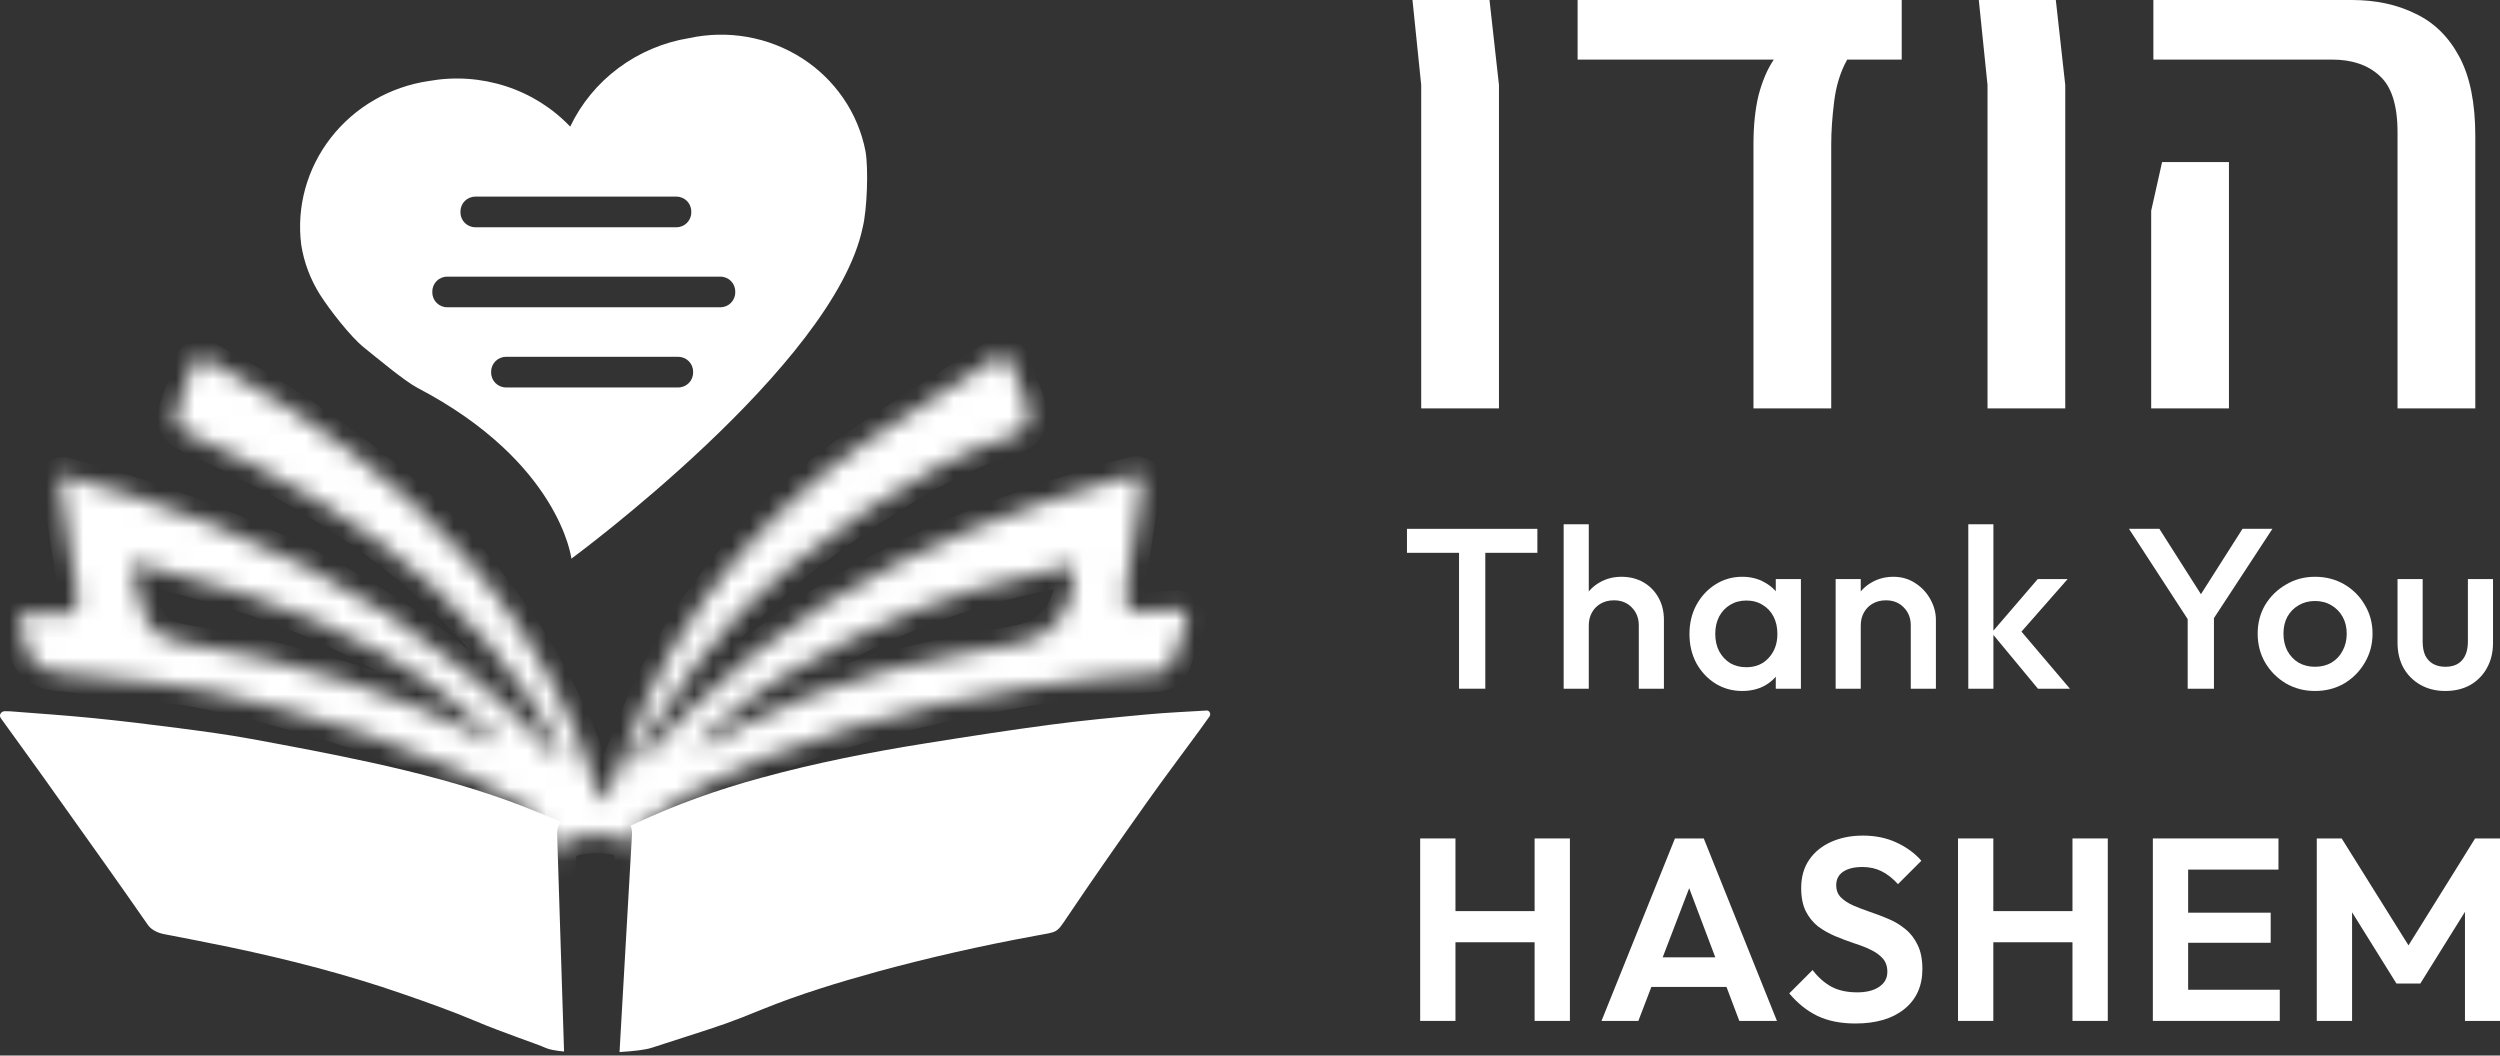 <svg width="135" height="57" viewBox="0 0 135 57" fill="none" xmlns="http://www.w3.org/2000/svg">
<rect x="0" y="0" width="135" height="57" fill="#333333" stroke="none"/>
<path d="M76.745 22.054V4.591L76.274 0H80.433L80.944 4.591V22.054H76.745Z" fill="white"/>
<path d="M94.687 22.054V7.809C94.687 6.789 94.779 5.899 94.962 5.141C95.171 4.356 95.446 3.715 95.786 3.218H85.191V0H102.693V3.218H99.749C99.383 3.872 99.148 4.63 99.043 5.494C98.939 6.331 98.886 7.103 98.886 7.809V22.054H94.687Z" fill="white"/>
<path d="M107.326 22.054V4.591L106.855 0H111.014L111.524 4.591V22.054H107.326Z" fill="white"/>
<path d="M129.467 22.054V7.142C129.467 5.677 129.14 4.657 128.486 4.081C127.858 3.506 127.008 3.218 125.935 3.218H116.282V0H126.995C128.303 0 129.454 0.249 130.448 0.746C131.442 1.216 132.227 1.988 132.802 3.061C133.378 4.133 133.666 5.559 133.666 7.338V22.054H129.467ZM116.164 22.054V11.38L116.753 8.751H120.363V22.054H116.164Z" fill="white"/>
<path d="M78.788 37.19V28.803H80.206V37.19H78.788ZM75.976 29.852V28.557H83.018V29.852H75.976Z" fill="white"/>
<path d="M88.495 37.19V33.773C88.495 33.379 88.368 33.054 88.113 32.799C87.866 32.544 87.546 32.417 87.151 32.417C86.888 32.417 86.654 32.474 86.448 32.59C86.243 32.705 86.082 32.865 85.967 33.071C85.852 33.276 85.794 33.51 85.794 33.773L85.264 33.477C85.264 33.025 85.363 32.627 85.56 32.281C85.757 31.928 86.029 31.652 86.374 31.455C86.728 31.249 87.122 31.146 87.558 31.146C88.002 31.146 88.397 31.245 88.742 31.442C89.087 31.64 89.359 31.915 89.556 32.269C89.753 32.614 89.852 33.017 89.852 33.477V37.19H88.495ZM84.438 37.19V28.31H85.794V37.19H84.438Z" fill="white"/>
<path d="M94.08 37.313C93.545 37.313 93.06 37.177 92.624 36.906C92.197 36.635 91.856 36.269 91.601 35.808C91.354 35.34 91.231 34.818 91.231 34.242C91.231 33.658 91.354 33.136 91.601 32.676C91.856 32.207 92.197 31.837 92.624 31.566C93.06 31.286 93.545 31.146 94.08 31.146C94.532 31.146 94.931 31.245 95.276 31.442C95.629 31.632 95.909 31.895 96.115 32.232C96.32 32.569 96.423 32.951 96.423 33.379V35.081C96.423 35.508 96.32 35.891 96.115 36.228C95.917 36.565 95.642 36.832 95.288 37.029C94.935 37.218 94.532 37.313 94.08 37.313ZM94.302 36.03C94.803 36.03 95.206 35.862 95.51 35.525C95.823 35.188 95.979 34.756 95.979 34.23C95.979 33.876 95.909 33.564 95.769 33.292C95.629 33.021 95.432 32.812 95.177 32.663C94.931 32.507 94.639 32.429 94.302 32.429C93.973 32.429 93.681 32.507 93.426 32.663C93.179 32.812 92.982 33.021 92.834 33.292C92.694 33.564 92.624 33.876 92.624 34.23C92.624 34.583 92.694 34.896 92.834 35.167C92.982 35.438 93.179 35.652 93.426 35.808C93.681 35.956 93.973 36.03 94.302 36.03ZM95.892 37.19V35.599L96.127 34.156L95.892 32.725V31.27H97.249V37.19H95.892Z" fill="white"/>
<path d="M103.182 37.19V33.773C103.182 33.379 103.055 33.054 102.8 32.799C102.553 32.544 102.233 32.417 101.838 32.417C101.575 32.417 101.341 32.474 101.135 32.59C100.929 32.705 100.769 32.865 100.654 33.071C100.539 33.276 100.481 33.51 100.481 33.773L99.951 33.477C99.951 33.025 100.05 32.627 100.247 32.281C100.444 31.928 100.716 31.652 101.061 31.455C101.415 31.249 101.809 31.146 102.245 31.146C102.689 31.146 103.084 31.262 103.429 31.492C103.774 31.714 104.046 32.006 104.243 32.367C104.44 32.721 104.539 33.091 104.539 33.477V37.19H103.182ZM99.125 37.19V31.27H100.481V37.19H99.125Z" fill="white"/>
<path d="M110.049 37.19L107.546 34.168L110.037 31.27H111.652L108.791 34.526L108.853 33.749L111.776 37.19H110.049ZM106.288 37.19V28.31H107.644V37.19H106.288Z" fill="white"/>
<path d="M118.332 33.736L114.965 28.557H116.606L119.233 32.688H118.468L121.095 28.557H122.71L119.319 33.736H118.332ZM118.135 37.19V32.849H119.553V37.19H118.135Z" fill="white"/>
<path d="M125.009 37.313C124.434 37.313 123.912 37.177 123.443 36.906C122.974 36.627 122.6 36.252 122.321 35.784C122.049 35.315 121.914 34.793 121.914 34.217C121.914 33.642 122.049 33.124 122.321 32.663C122.6 32.203 122.974 31.837 123.443 31.566C123.912 31.286 124.434 31.146 125.009 31.146C125.593 31.146 126.119 31.282 126.588 31.553C127.056 31.825 127.426 32.195 127.698 32.663C127.977 33.124 128.117 33.642 128.117 34.217C128.117 34.793 127.977 35.315 127.698 35.784C127.426 36.252 127.056 36.627 126.588 36.906C126.119 37.177 125.593 37.313 125.009 37.313ZM125.009 36.006C125.346 36.006 125.642 35.932 125.897 35.784C126.16 35.627 126.362 35.414 126.501 35.142C126.649 34.871 126.723 34.563 126.723 34.217C126.723 33.872 126.649 33.568 126.501 33.305C126.354 33.042 126.152 32.836 125.897 32.688C125.642 32.532 125.346 32.454 125.009 32.454C124.68 32.454 124.384 32.532 124.121 32.688C123.866 32.836 123.665 33.042 123.517 33.305C123.377 33.568 123.307 33.872 123.307 34.217C123.307 34.563 123.377 34.871 123.517 35.142C123.665 35.414 123.866 35.627 124.121 35.784C124.384 35.932 124.68 36.006 125.009 36.006Z" fill="white"/>
<path d="M132.045 37.313C131.543 37.313 131.095 37.202 130.701 36.98C130.314 36.758 130.01 36.454 129.788 36.067C129.574 35.673 129.467 35.221 129.467 34.711V31.27H130.824V34.649C130.824 34.937 130.869 35.184 130.96 35.389C131.058 35.586 131.198 35.739 131.379 35.845C131.568 35.952 131.79 36.006 132.045 36.006C132.44 36.006 132.74 35.891 132.945 35.66C133.159 35.422 133.266 35.085 133.266 34.649V31.27H134.623V34.711C134.623 35.229 134.512 35.685 134.29 36.08C134.076 36.466 133.776 36.77 133.389 36.992C133.003 37.206 132.555 37.313 132.045 37.313Z" fill="white"/>
<path d="M76.689 55.129V45.276H78.595V55.129H76.689ZM82.869 55.129V45.276H84.775V55.129H82.869ZM77.894 50.882V49.2H83.402V50.882H77.894Z" fill="white"/>
<path d="M86.481 55.129L90.447 45.276H92.003L95.955 55.129H93.923L90.868 47.042H91.568L88.471 55.129H86.481ZM88.583 53.293V51.695H93.881V53.293H88.583Z" fill="white"/>
<path d="M100.193 55.269C99.399 55.269 98.716 55.133 98.147 54.862C97.586 54.591 97.077 54.185 96.619 53.643L97.88 52.382C98.17 52.765 98.506 53.064 98.889 53.279C99.272 53.484 99.74 53.587 100.291 53.587C100.786 53.587 101.178 53.489 101.468 53.293C101.767 53.096 101.917 52.826 101.917 52.48C101.917 52.181 101.833 51.938 101.664 51.751C101.496 51.564 101.272 51.405 100.992 51.275C100.721 51.144 100.417 51.027 100.081 50.924C99.754 50.812 99.422 50.686 99.086 50.546C98.759 50.406 98.455 50.233 98.175 50.027C97.904 49.812 97.684 49.541 97.516 49.214C97.348 48.878 97.264 48.458 97.264 47.953C97.264 47.355 97.409 46.846 97.698 46.425C97.988 46.005 98.385 45.683 98.889 45.458C99.394 45.234 99.964 45.122 100.599 45.122C101.272 45.122 101.879 45.248 102.421 45.501C102.963 45.753 103.407 46.08 103.753 46.481L102.491 47.743C102.202 47.425 101.903 47.192 101.594 47.042C101.295 46.893 100.954 46.818 100.571 46.818C100.132 46.818 99.786 46.902 99.534 47.07C99.282 47.238 99.156 47.481 99.156 47.799C99.156 48.07 99.24 48.289 99.408 48.458C99.576 48.626 99.796 48.771 100.067 48.892C100.347 49.014 100.651 49.13 100.978 49.242C101.314 49.355 101.646 49.481 101.973 49.621C102.309 49.761 102.613 49.943 102.884 50.167C103.164 50.392 103.388 50.681 103.556 51.036C103.725 51.382 103.809 51.812 103.809 52.326C103.809 53.241 103.486 53.961 102.842 54.484C102.197 55.007 101.314 55.269 100.193 55.269Z" fill="white"/>
<path d="M105.733 55.129V45.276H107.639V55.129H105.733ZM111.914 55.129V45.276H113.82V55.129H111.914ZM106.939 50.882V49.2H112.446V50.882H106.939Z" fill="white"/>
<path d="M116.254 55.129V45.276H118.16V55.129H116.254ZM117.656 55.129V53.447H123.108V55.129H117.656ZM117.656 50.91V49.285H122.617V50.91H117.656ZM117.656 46.958V45.276H123.037V46.958H117.656Z" fill="white"/>
<path d="M125.106 55.129V45.276H126.451L130.445 51.667H129.674L133.655 45.276H135V55.129H133.108V48.542L133.472 48.654L130.697 53.111H129.408L126.633 48.654L127.012 48.542V55.129H125.106Z" fill="white"/>
<mask id="path-2-inside-1_512_3787" fill="white">
<path d="M61.312 25.63C61.523 25.59 61.7 25.775 61.675 25.989C61.62 26.467 61.571 26.91 61.499 27.347C61.289 28.71 61.063 30.073 60.852 31.436C60.794 31.746 60.767 32.06 60.768 32.375C60.787 32.828 61.065 33.087 61.504 33.057C62.119 33.023 62.733 32.94 63.348 32.893C63.419 32.888 63.492 32.885 63.564 32.884C63.915 32.879 64.207 33.23 64.093 33.561C63.858 34.243 63.591 34.917 63.37 35.606C63.195 36.151 62.839 36.354 62.308 36.38C61.304 36.43 60.299 36.497 59.302 36.61C58.007 36.758 56.713 36.924 55.427 37.142C53.833 37.414 52.226 37.701 50.645 38.061C47.479 38.756 44.371 39.703 41.348 40.893C39.06 41.812 36.855 42.909 34.83 44.352C34.14 44.843 34.18 48.794 34.18 45.898C34.18 44.739 30.125 44.832 30.125 45.898C30.125 48.489 29.582 44.305 28.488 43.623C27.361 42.913 26.189 42.279 24.981 41.724C23.356 40.99 21.697 40.329 20.022 39.729C18.554 39.204 17.051 38.782 15.55 38.366C14.222 37.995 12.876 37.667 11.528 37.371C10.631 37.175 9.721 37.037 8.811 36.929C6.913 36.706 5.01 36.529 3.11 36.313C2.048 36.192 1.547 35.663 1.309 34.589C1.246 34.303 1.152 34.023 1.053 33.739C0.94 33.419 1.175 33.078 1.514 33.09C2.165 33.118 2.816 33.165 3.468 33.184C3.957 33.197 4.251 32.844 4.201 32.27C4.16 31.797 4.054 31.331 3.979 30.862C3.762 29.488 3.546 28.112 3.331 26.735C3.288 26.462 3.249 26.2 3.221 25.93C3.194 25.687 3.312 25.638 3.525 25.701C4.703 26.046 5.893 26.349 7.059 26.734C8.539 27.223 10.02 27.723 11.463 28.315C13.154 29.01 14.834 29.743 16.464 30.575C19.548 32.14 22.459 34.042 25.145 36.249C26.656 37.469 28.081 38.797 29.408 40.225C29.67 40.512 29.949 40.783 30.222 41.059C30.243 41.081 30.276 41.085 30.302 41.069C30.327 41.053 30.338 41.021 30.329 40.993C30.288 40.871 30.251 40.745 30.199 40.633C29.232 38.401 27.808 36.481 26.273 34.646C24.524 32.598 22.547 30.768 20.382 29.194C18.286 27.659 16.07 26.302 13.758 25.139C12.695 24.594 11.598 24.102 10.517 23.585C10.466 23.562 10.415 23.542 10.366 23.517C9.414 23.062 9.315 22.756 9.701 21.757C9.967 21.076 10.17 20.366 10.399 19.669C10.493 19.384 10.812 19.245 11.076 19.387C11.45 19.589 11.811 19.784 12.169 19.984C14.532 21.293 16.804 22.769 18.967 24.402C21.152 26.069 23.209 27.891 25.03 29.976C26.165 31.262 27.213 32.626 28.166 34.059C29.291 35.769 30.264 37.58 31.072 39.47C31.574 40.639 31.957 41.863 32.4 43.062C32.46 43.227 32.69 43.238 32.769 43.081C32.786 43.046 32.803 43.011 32.82 42.976C33.475 41.329 34.086 39.663 34.788 38.037C35.672 36.031 36.764 34.129 38.045 32.363C39.211 30.737 40.516 29.221 41.944 27.832C43.397 26.386 44.976 25.08 46.663 23.931C48.896 22.444 51.162 21.01 53.414 19.553C53.46 19.522 53.508 19.493 53.557 19.466C54.306 19.057 54.475 19.14 54.738 19.964C54.932 20.576 55.219 21.156 55.431 21.764C55.75 22.672 55.461 23.319 54.553 23.588C51.764 24.406 49.305 25.905 46.891 27.478C45.426 28.433 44.015 29.473 42.664 30.591C40.798 32.108 39.12 33.852 37.666 35.786C36.664 37.136 35.753 38.558 34.818 39.959C34.625 40.273 34.459 40.602 34.322 40.945C34.319 40.953 34.316 40.961 34.314 40.97C34.281 41.112 34.475 41.211 34.595 41.129C34.607 41.121 34.618 41.111 34.628 41.101C35.42 40.267 36.171 39.404 36.981 38.595C39.278 36.315 41.818 34.307 44.553 32.611C47.163 30.994 49.904 29.609 52.744 28.47C55.135 27.504 57.571 26.709 60.031 25.973C60.455 25.846 60.884 25.739 61.312 25.63ZM26.846 40.128C26.886 40.146 26.932 40.13 26.953 40.093C26.969 40.064 26.967 40.028 26.946 40.002C26.896 39.942 26.843 39.885 26.787 39.831C25.901 39.083 25.032 38.31 24.12 37.596C21.936 35.889 19.535 34.567 17.006 33.493C15.712 32.948 14.393 32.444 13.053 32.026C11.185 31.446 9.29 30.961 7.403 30.444C7.138 30.37 7.065 30.467 7.138 30.749C7.271 31.252 7.38 31.759 7.518 32.26C7.611 32.667 7.74 33.066 7.903 33.45C8.321 34.312 9.12 34.573 9.972 34.729C11.363 34.986 12.762 35.201 14.139 35.524C15.643 35.877 17.132 36.308 18.614 36.751C21.123 37.498 23.501 38.596 25.881 39.685L26.846 40.128ZM37.647 40.323C37.647 40.324 37.647 40.325 37.648 40.326L37.675 40.361C37.714 40.41 37.781 40.425 37.838 40.399C37.938 40.352 38.039 40.306 38.14 40.252C38.792 39.894 39.432 39.51 40.095 39.176C42.57 37.917 45.166 36.926 47.84 36.219C49.155 35.877 50.487 35.6 51.818 35.33C52.922 35.105 54.046 34.977 55.139 34.725C57.132 34.269 57.955 32.748 58.027 30.854C58.036 30.622 57.956 30.514 57.709 30.573C56.058 30.982 54.389 31.322 52.758 31.8C50.447 32.497 48.196 33.386 46.026 34.458C43.393 35.743 40.873 37.211 38.684 39.215C38.318 39.558 37.994 39.952 37.648 40.321C37.647 40.322 37.647 40.322 37.647 40.323Z"/>
</mask>
<path d="M61.312 25.63C61.523 25.59 61.7 25.775 61.675 25.989C61.62 26.467 61.571 26.91 61.499 27.347C61.289 28.71 61.063 30.073 60.852 31.436C60.794 31.746 60.767 32.06 60.768 32.375C60.787 32.828 61.065 33.087 61.504 33.057C62.119 33.023 62.733 32.94 63.348 32.893C63.419 32.888 63.492 32.885 63.564 32.884C63.915 32.879 64.207 33.23 64.093 33.561C63.858 34.243 63.591 34.917 63.37 35.606C63.195 36.151 62.839 36.354 62.308 36.38C61.304 36.43 60.299 36.497 59.302 36.61C58.007 36.758 56.713 36.924 55.427 37.142C53.833 37.414 52.226 37.701 50.645 38.061C47.479 38.756 44.371 39.703 41.348 40.893C39.06 41.812 36.855 42.909 34.83 44.352C34.14 44.843 34.18 48.794 34.18 45.898C34.18 44.739 30.125 44.832 30.125 45.898C30.125 48.489 29.582 44.305 28.488 43.623C27.361 42.913 26.189 42.279 24.981 41.724C23.356 40.99 21.697 40.329 20.022 39.729C18.554 39.204 17.051 38.782 15.55 38.366C14.222 37.995 12.876 37.667 11.528 37.371C10.631 37.175 9.721 37.037 8.811 36.929C6.913 36.706 5.01 36.529 3.11 36.313C2.048 36.192 1.547 35.663 1.309 34.589C1.246 34.303 1.152 34.023 1.053 33.739C0.94 33.419 1.175 33.078 1.514 33.09C2.165 33.118 2.816 33.165 3.468 33.184C3.957 33.197 4.251 32.844 4.201 32.27C4.16 31.797 4.054 31.331 3.979 30.862C3.762 29.488 3.546 28.112 3.331 26.735C3.288 26.462 3.249 26.2 3.221 25.93C3.194 25.687 3.312 25.638 3.525 25.701C4.703 26.046 5.893 26.349 7.059 26.734C8.539 27.223 10.02 27.723 11.463 28.315C13.154 29.01 14.834 29.743 16.464 30.575C19.548 32.14 22.459 34.042 25.145 36.249C26.656 37.469 28.081 38.797 29.408 40.225C29.67 40.512 29.949 40.783 30.222 41.059C30.243 41.081 30.276 41.085 30.302 41.069C30.327 41.053 30.338 41.021 30.329 40.993C30.288 40.871 30.251 40.745 30.199 40.633C29.232 38.401 27.808 36.481 26.273 34.646C24.524 32.598 22.547 30.768 20.382 29.194C18.286 27.659 16.07 26.302 13.758 25.139C12.695 24.594 11.598 24.102 10.517 23.585C10.466 23.562 10.415 23.542 10.366 23.517C9.414 23.062 9.315 22.756 9.701 21.757C9.967 21.076 10.17 20.366 10.399 19.669C10.493 19.384 10.812 19.245 11.076 19.387C11.45 19.589 11.811 19.784 12.169 19.984C14.532 21.293 16.804 22.769 18.967 24.402C21.152 26.069 23.209 27.891 25.03 29.976C26.165 31.262 27.213 32.626 28.166 34.059C29.291 35.769 30.264 37.58 31.072 39.47C31.574 40.639 31.957 41.863 32.4 43.062C32.46 43.227 32.69 43.238 32.769 43.081C32.786 43.046 32.803 43.011 32.82 42.976C33.475 41.329 34.086 39.663 34.788 38.037C35.672 36.031 36.764 34.129 38.045 32.363C39.211 30.737 40.516 29.221 41.944 27.832C43.397 26.386 44.976 25.08 46.663 23.931C48.896 22.444 51.162 21.01 53.414 19.553C53.46 19.522 53.508 19.493 53.557 19.466C54.306 19.057 54.475 19.14 54.738 19.964C54.932 20.576 55.219 21.156 55.431 21.764C55.75 22.672 55.461 23.319 54.553 23.588C51.764 24.406 49.305 25.905 46.891 27.478C45.426 28.433 44.015 29.473 42.664 30.591C40.798 32.108 39.12 33.852 37.666 35.786C36.664 37.136 35.753 38.558 34.818 39.959C34.625 40.273 34.459 40.602 34.322 40.945C34.319 40.953 34.316 40.961 34.314 40.97C34.281 41.112 34.475 41.211 34.595 41.129C34.607 41.121 34.618 41.111 34.628 41.101C35.42 40.267 36.171 39.404 36.981 38.595C39.278 36.315 41.818 34.307 44.553 32.611C47.163 30.994 49.904 29.609 52.744 28.47C55.135 27.504 57.571 26.709 60.031 25.973C60.455 25.846 60.884 25.739 61.312 25.63ZM26.846 40.128C26.886 40.146 26.932 40.13 26.953 40.093C26.969 40.064 26.967 40.028 26.946 40.002C26.896 39.942 26.843 39.885 26.787 39.831C25.901 39.083 25.032 38.31 24.12 37.596C21.936 35.889 19.535 34.567 17.006 33.493C15.712 32.948 14.393 32.444 13.053 32.026C11.185 31.446 9.29 30.961 7.403 30.444C7.138 30.37 7.065 30.467 7.138 30.749C7.271 31.252 7.38 31.759 7.518 32.26C7.611 32.667 7.74 33.066 7.903 33.45C8.321 34.312 9.12 34.573 9.972 34.729C11.363 34.986 12.762 35.201 14.139 35.524C15.643 35.877 17.132 36.308 18.614 36.751C21.123 37.498 23.501 38.596 25.881 39.685L26.846 40.128ZM37.647 40.323C37.647 40.324 37.647 40.325 37.648 40.326L37.675 40.361C37.714 40.41 37.781 40.425 37.838 40.399C37.938 40.352 38.039 40.306 38.14 40.252C38.792 39.894 39.432 39.51 40.095 39.176C42.57 37.917 45.166 36.926 47.84 36.219C49.155 35.877 50.487 35.6 51.818 35.33C52.922 35.105 54.046 34.977 55.139 34.725C57.132 34.269 57.955 32.748 58.027 30.854C58.036 30.622 57.956 30.514 57.709 30.573C56.058 30.982 54.389 31.322 52.758 31.8C50.447 32.497 48.196 33.386 46.026 34.458C43.393 35.743 40.873 37.211 38.684 39.215C38.318 39.558 37.994 39.952 37.648 40.321C37.647 40.322 37.647 40.322 37.647 40.323Z" fill="white" stroke="white" stroke-width="2" mask="url(#path-2-inside-1_512_3787)"/>
<path d="M37.211 2.058C38.251 1.833 39.326 1.812 40.371 1.998C41.417 2.184 42.413 2.572 43.3 3.139C44.187 3.706 44.947 4.442 45.537 5.302C46.127 6.162 46.534 7.13 46.734 8.148C46.906 9.087 46.821 11.347 46.586 12.276C45.05 19.732 30.856 30.167 30.856 30.167C30.856 30.167 30.242 24.966 22.537 20.941C21.863 20.588 20.335 19.314 19.634 18.749C18.933 18.184 17.791 16.719 17.275 15.902C16.76 15.084 16.417 14.174 16.267 13.224C16.003 11.169 16.579 9.091 17.868 7.436C19.158 5.781 21.058 4.681 23.161 4.374C24.547 4.126 25.972 4.222 27.306 4.653C28.639 5.083 29.837 5.835 30.791 6.838C31.383 5.593 32.278 4.506 33.397 3.673C34.516 2.84 35.825 2.285 37.211 2.058ZM27.322 19.269C26.881 19.269 26.522 19.628 26.522 20.07V20.122C26.522 20.564 26.881 20.922 27.322 20.922H36.628C37.07 20.922 37.428 20.564 37.428 20.122V20.07C37.428 19.628 37.07 19.269 36.628 19.269H27.322ZM24.145 14.939C23.704 14.939 23.346 15.297 23.346 15.739V15.792C23.346 16.234 23.704 16.592 24.145 16.592H38.903C39.345 16.592 39.703 16.234 39.703 15.792V15.739C39.703 15.297 39.345 14.939 38.903 14.939H24.145ZM25.666 10.618C25.224 10.618 24.866 10.976 24.866 11.418V11.472C24.866 11.913 25.224 12.272 25.666 12.272H36.529C36.971 12.272 37.329 11.914 37.329 11.472V11.418C37.329 10.976 36.971 10.618 36.529 10.618H25.666Z" fill="white"/>
<path d="M65.144 38.369C65.311 38.348 65.41 38.553 65.312 38.69C65.128 38.949 64.958 39.187 64.784 39.425C63.818 40.747 62.828 42.055 61.89 43.382C60.44 45.43 59 47.482 57.61 49.551C57.03 50.412 57.131 50.305 55.894 50.536C53.007 51.065 50.171 51.708 47.4 52.462C45.258 53.053 43.15 53.696 41.168 54.502C39.43 55.214 38.99 55.354 37.084 55.969C36.693 56.096 35.211 56.57 35.178 56.584C34.846 56.69 34.201 56.767 33.455 56.811L34.129 45.032C34.138 44.874 34.109 44.724 34.052 44.588C34.158 44.544 34.261 44.497 34.36 44.447C36.477 43.46 38.755 42.636 41.151 41.99C44.049 41.197 47.042 40.606 50.086 40.124C52.288 39.772 54.494 39.429 56.714 39.135C58.441 38.905 60.2 38.742 61.949 38.578C63.012 38.479 64.075 38.436 65.144 38.369ZM0.55 38.411C2.052 38.529 3.56 38.63 5.056 38.78C6.617 38.936 8.171 39.126 9.722 39.328C10.997 39.495 12.276 39.666 13.528 39.895C15.708 40.295 17.888 40.706 20.037 41.176C22.587 41.734 25.086 42.388 27.448 43.244C28.415 43.594 29.343 43.99 30.286 44.37C30.153 44.547 30.076 44.768 30.084 45.006L30.459 56.783C30.015 56.739 29.657 56.675 29.458 56.584C29.039 56.384 27.211 55.79 25.617 55.114C24.364 54.585 23.041 54.118 21.721 53.661C18.748 52.63 15.631 51.823 12.435 51.152C11.256 50.904 10.068 50.678 8.882 50.447C8.679 50.41 8.492 50.344 8.333 50.252C8.174 50.161 8.049 50.046 7.966 49.918C7.222 48.847 6.471 47.777 5.715 46.71C4.579 45.105 3.439 43.502 2.294 41.901C1.551 40.861 0.793 39.826 0.048 38.787C0.04 38.775 0.032 38.762 0.025 38.749C-0.059 38.582 0.077 38.404 0.265 38.405C0.36 38.405 0.455 38.407 0.55 38.411Z" fill="white"/>
</svg>
